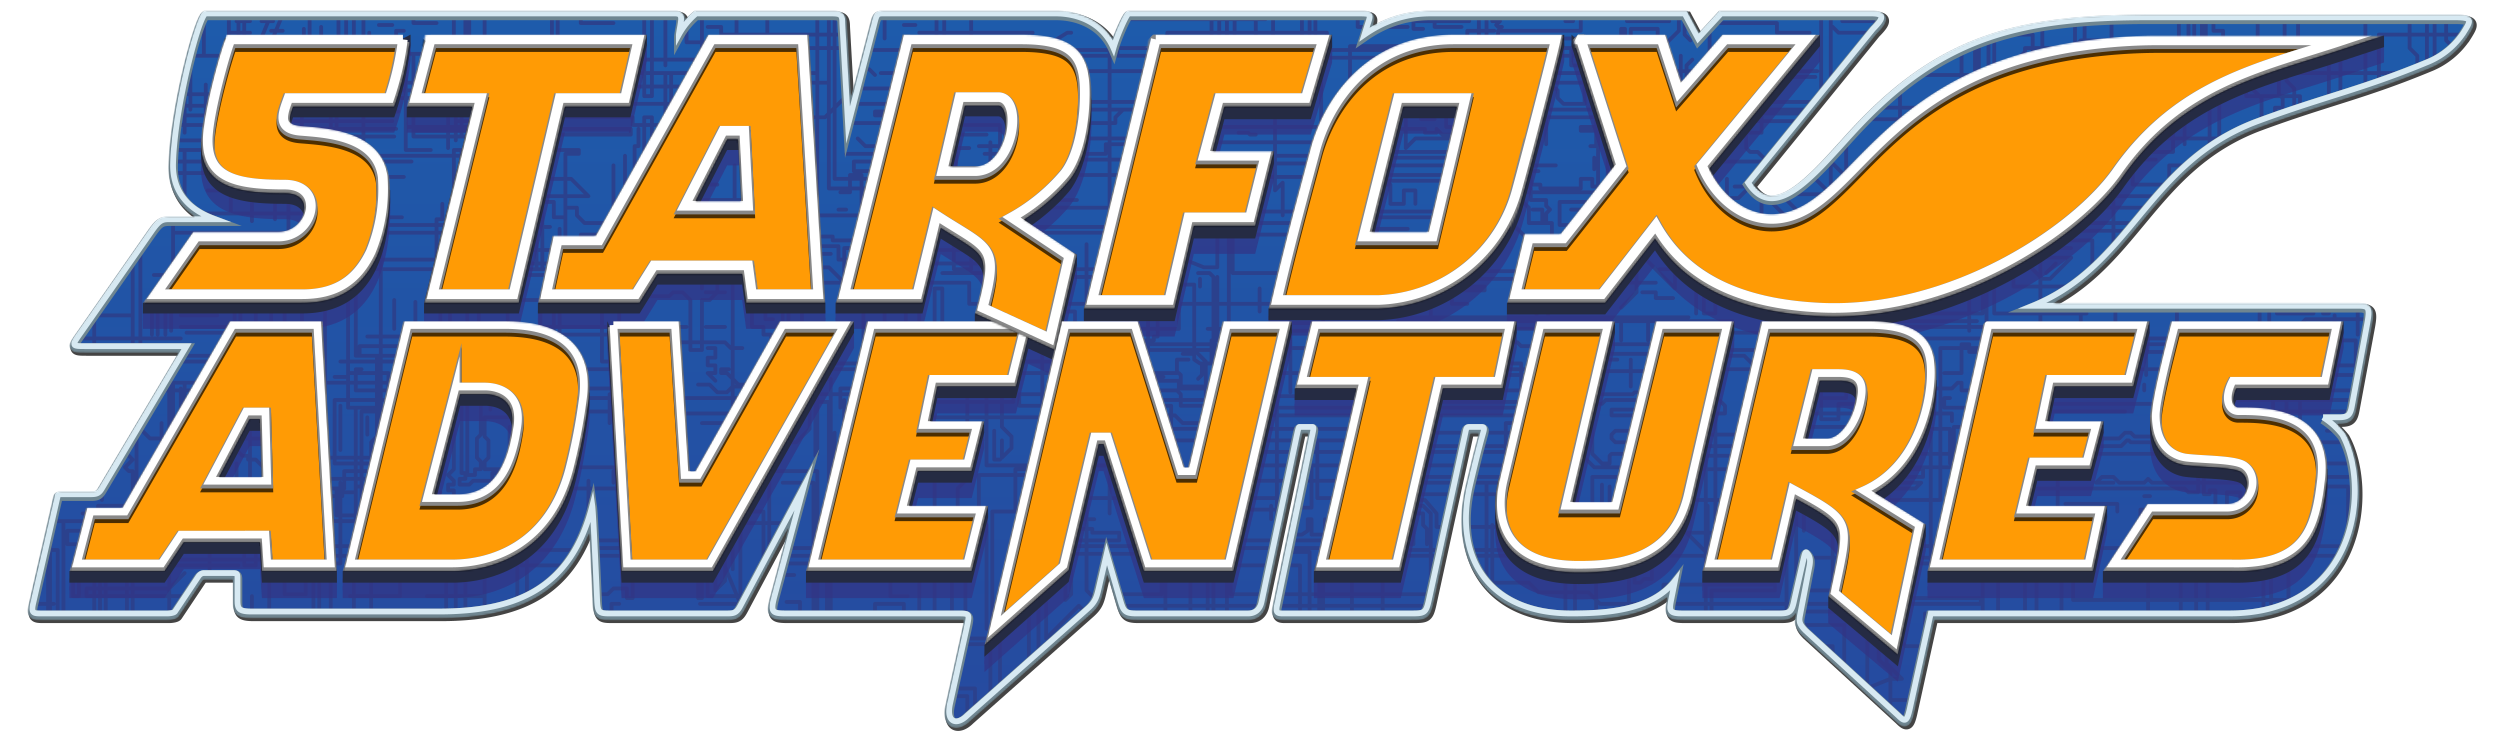 <svg viewBox="0 0 1300 384" xmlns="http://www.w3.org/2000/svg" xmlns:xlink="http://www.w3.org/1999/xlink" stroke-miterlimit="14">
    <defs>
        <path id="lines" d="M120 29H99v28M969 254h27l3-3h-22v-7h23v4h-42M236 115V78h4v36M236 23V4h6v22h2V4h8v26h35V4h3v27h76v7h-40v7h51v9h-92v13h43v3h-48v8h21v2h-7v50h-3v-11M280 93h17l9 9h-29v3h11v8h6v-5h6v4l4 4h13v6h-15v15h-34v-7h23v10h-21v3h21v38h-3v-25h-24v14h-15v-16h-6v22h-9v-23h-5v20M282 95v45h-3V98M335 91V61h4v20h7V38h3v32h16V4h-8v18h26V4h16v21h41v-7h-65v-4h-7M425 6v106h25V98h-19V4h3v89h21v-4h-11v-5h11v-4h-15M463 76h-13l-4-4M465 64h-23V54h31v4h-18v2h14M448 119V91h-6v9h-5M470 46h-24V36h6l3 3M465 46v-8h-7M448 26h39V6h4v20h14V6h72v115h-57V65h-26v5h19M470 13h6M478 17h59M547 22l8-5h2M557 26h22v3h-22v8h44v-8h-20v-4h26v-8h83v9h43v4h-49V8h-3v20h-4V6h-15v24h-9V5h-11v26h-4V4h-4v27h-4V2h-45v8h73M562 53h35v4h-36v7h19v-3l4-4h16v15h-39v5l3 3h11v-5h13v8h-36v8h36v27h-58v-14h30M382 113V86M394 104h-44v-8h23M330 99V76h2v-9M421 123h12v2h16v4h-10v18h-15v-8h7l11 11v-15h-6v-7h-10v4h6M335 4v46h4V4h7v30M534 108h52v32h-46v4h41v14h-77v-11h-28v-10h44v-7h-47v-12h51v24h-34M496 112v28h9v-32h10V74M287 61h42v4h17M119 6v16h5V5h18l-7 17h6l7-17h28v17h4V5h4v16h5V5M258 71h-43V28h-4v40M258 68h-43M240 47v24M237 47v26M233 47v30M238 63h22v54h-68v4h48v14h-55v5h53M209 113h-15V92h16M193 84h21M198 118v120h-29v-87h12v61h28v-4h-35v33h22v-56h-9v-5h27v8h-37M188 289h-19v-5h21v-13h-24v-13h12v-2h7v-3h13v-4h-35v5h16v-9h23v-51h-21v2h-7M194 268h-19v-14h-12v-55h49v4h-27v-11h3M193 263v-33l11-11v-5h-16v64h-3v-65M214 175h-23M185 144v41h25M177 211v23M177 251v42h-5v28h-6v-29h-3v30h-23v-31H83v-5h61v-11h-11v19h-6v-20h-18v51H88v-53H69v56h-3v-48H55v47h-6v-44H35v-7h12v-5H33v53h-3v-38h-5v41l1 1v-57h26v56M87 185h30v3H76v11h37v4H71v60H51v4h-8M96 220v-21M90 234v-35h-2v45h-4v-24M191 217v9M41 294v16h-3v-16h86M90 113v37h-1v22M157 172v-20h-9v21h-7v-21h-8v20h-8v-20h-3v21H97M94 176H32v-12h37M73 123v62h-4v-61H49v63M80 143h70V79l42 42H90M79 155v19M94 164h19M94 170h32M123 11h7M158 15v16h-31V4M136 11h6M141 16h6M119 17h11M197 13h7M192 17v10h-25V14M157 47v32h15V47h3v31h14V28h38v15h-28v4h28v4h-90v7h70M204 63h-67v4h69M205 71h-55v10h105V66h-44v12h13M106 8v21H96v40M90 49h27v6H90v5h27v5H88v8h25v5H83v6h31v6H83v21h85V99h-60M120 111V69h-13V44M131 86v29M96 79v31M96 79v31M86 174v-21h-4v21M143 84v30M565 127v53h-6v-18h-17v55h-68v-8h53v-15h21v-6h-58v-38h-4v28h-8v-21h-7v23h-11v-30h-11v39h-28v3h36v13h-44v4h18v57h8v-58M313 150v38h10v4h-33v-18h33v-4h-42v-10h41v42h-26v5h34v7h-38v29h44v11h-62v62h-5v-37h-17v44h-10v-43h-5v48h-5v-45h-39v45h-9v-38M373 137v15l-4 4h-4v26h-6v-26l-4-4h-5l-2 2h-21v-8h38v4M381 141v74h-35v-8h47v-6h-12l-3 3h-5l-4-4h-6M350 170h7M377 170h-10M367 152h10M407 154v24h3v-24h7v30h-16v-10h-4v-4h-6v-16h7v12h4M350 178h27l3 3h6M368 181h4v5h-4v4h4v4h-4l4 4M396 200h-12l-6-6h-3v-2h4M303 286h-32v8h30v-5h31v-4h-25v-4h22v30h-3v-5h-7l-3 3h-7v16h9v-11h4M317 220v-15M319 245v6M363 292v19h2v-21h10l10 24v-48h12v28h3v-57h-6v8h31v84h-2v-78h-16M405 293h22v-4h-24v-4h27v41M424 197v40l1-1v-42M449 202h-12v10M94 220v-18M364 314h25l12-15h12M503 194v55l-5 5v14h11v-21h37v-5h-33v-46h8v26l5 5v6l-5 5v-9M671 142h-30v-28M494 332h22v-66h12v-22h12v101h-5v-38h-15v63h-5v-35h-17v23h9v13h-4v-9h-17M502 291v30h-7v-36l-9-9v-38M504 273h9v54M548 205h-18v6h28M497 93V77h7M630 66h69v8h-78v7h68v4h-41v7h39v18h-44v6h46v6h-78v11l15 6h7v-26h6v59h49v-14h-86v-10h19v34l6 6v31h5v-40h-46v-18h11v37h16v4h21v9h-20v-6l-2-2h-18v8h15v18h19v-6h-28v-7h11l4 4h13M588 194h24v-7h6M590 182h41v-38l-2-2h-6M590 242h-25v65l7 7-6 6-5-5-17 17v-44h55v-4h-48v-25h55v72h13v-45h9v46h3v-43h7v47h38v-42h-36v15h110v6H579v-6h25v-19M569 270h-14v5h13v2h14v4h-29M557 278v31l-3 3v-21M640 285h56v-4h-56v-16h29v13h8l3-2v-6h2v8h7v-8M701 259h-16v-30h27v6h-62v7h57v8h-64v9h21M654 223h56v-7h-56v13h24M661 263v7M654 212h145v4h-64v9h61v7h-65v3h67v7h-71v6h64v3h-59v6h52v17h-37v-7l-6-7h-11v3h10l4 4v41M720 286h75v3h-72v-6h12v-16h5v6l2 2v8M773 251v64h3v-42M667 112V95l-4 4V43M687 26v59M613 139v32h-33M643 171h-15M63 233l6 6-4 4 2 2h2v21M306 275v-25M394 310h-26v-14h4v11l5-5v-27h4v21M710 113h38l3-3h-42V94h49v-3h-45v-5h46v-4h-47v-3h51v-7h-27l-5 5V52h-7v15h17v2h6v-2l3 3h8v-4h-6V52h-6v10h-7V44M709 119h23M713 96h10v10h7v-7h6v7M773 6v17h-4V6h-5v5h-29v4h5M702 46V24h77v-8h43V7h-4v4h-4M806 20h18v9h-22v9h33v5h-35v3h9l1 1v4l3 3h11V34h-7v-9h-11M798 57h37v4h-35M840 66h-18v2h8V46M809 86h-18v3h9M804 49v26M796 81v14l1 1h4v2h21v-5h6v4h14v3h-54v4h3l4 4v8h12v11h12v-10h-8v-12h15v4h-9M789 96h5l2 2v6h8v3l2 2-2 2v4h-2v-6h-5M836 65v35h-5V59h-1v17h-3M776 4v7h4l-2 2 1 1h2M786 109v7l12 12v13h-39v4h40v26h-55v-20h28v-2h-25M660 181h29v13h-29v12h66v3h73v-6h-26v-11h30l-3 3h-21M805 157v23h-14l-2-2h-8v11h10v31h-8v35M719 299v32h-16v-39h-15v35h-2v-30M682 242v22h-6M711 153v12h167M901 167H727M882 135v28M886 144v19h6v-21M833 147h28M884 140h-21M833 179h30v5h-29v3h7M829 193h32v11h-11l-1 1h-23v5h7l2-2h20v5h-17v3h15v8h-13l-2 2v2l2 2h15v6h-17l-1 1v4h-4l-5-5v-29h-4v31l5 5h19v5h-20v16h5v-12M837 253v13h-17v-24M848 201v-14M829 82v6M843 22v-7h2v7h3v-7h14v22h27V12h35v5h17M952 7v43h-5V5M926 37h19M922 40h22M863 26l10-10V5h3v13l3 3M974 17h-18l-3-3M913 53h34v4h-40v2h31v4h-30v14l2 2h4l3 3h10v2h-42v19h19l6-6h-8M901 69h15V42M898 93v25h18v-18l15 15h9l-14-14h26l-14-14v-7h14v27h8V62h39v-6h-25v-8h14v31M851 128v24l-8 8M814 325v-35h5v36h28v-37h45v-82h-5v121h-22v-24h58v3h-33v18h69v34h12v-40h6v24l6 6v22h-10v-14l10-4h6l-8-8v-19l10 10h16v28h-24M867 314h97v4h-48M929 266v61h5v-75h19v55h-16M938 290h79v-6h-35v-41h39v-7h-31v-11h14v68h-22v-33h27v-79h26v-5h-46v-6h44v-33h-2v26h-51v4h48M1037 137v26h48M871 126v24l-26-26M893 173h23v9h-27v3h18l7 7h-26v10l9 9v4h-21v11h34v6h-31v5h30v7h-36v16h29v17h-25l11 11v-25M771 303h24l5 5h26l6 6h21M932 222h32v-7h-32v-8h28v-15h-13v26h9v-8h16M938 258v18M1061 120h51v-4h-37v-8h54v-6h-49V79h50V52h19v31h5V46h17l5 5v20h7V56h4v-5l-2-2V32h4v10l4 4v19h18V25h6v39h20V18h50v18l-15-15V9h-6v31h-4V4h-9v21l4 4v16M949 81l14 14h57V22h7v22h2V21h5v24h3V18h20v18h5V13h17v16h5V10h14v17h35V9h5v19h3V7h4v21h2V7h4v9h5v9h18V9h14v15h7V6h35v46M990 39h51l12-12v-2h25l4-4h57M999 202h16l3-3h2v4h8v9h-17v-5h3M1026 222h-10v19h-2v-18h-20M999 215h16v4M1011 194h9v-15h4v4h23M1024 150v22M953 353v-17h-23M982 314h48v-3h-49M1001 333v-14M1031 298v29h8v-33h14v36h6v-37h13v36h45v-38h25v42h39v-45h9v38h30v-37h-27v-5h28v-31h-20v-5h24v-7h-22v-11h23v-6h-16M1226 214h-74v-6h77v-5h-24v-8h35v-5h-36v-13h21v42M1237 166h-38l-4 4h-15v-11h-5v13h39v-8M1226 157v17M1184 157v6h19v-4h5v4h3v-14M1103 176h35v7h-35v9h27v18h-71v4h46M1124 227h-14l-2-2h-3l-3 3h-21v4h22l3-3h1l1 1h23v6h-61v31h-21v-13h87l2 2h5v-19h3v20h3v-2h3v12M1175 251h-56l-2-2-2 2h-13l-3-3h-6l-3 3h9M1088 143v-18h-24v9h13l-11 11h-4l-15-15v19h40M1115 200v3M1118 258h-3M1074 262h27v4M1108 285h-28M644 69h5l1 1h3M655 150v12M624 145v4M205 171v-15M216 171v-14M72 222l6 6h39l9 9h3v2h4l4 4v-15h-14v-9h7v33h-7v-11M240 201v45h3v-44h7v24l-2 2v10l2 2v4h-3v3h-5v2h-3v3h5l2-2h10v-4h6v-2h-10v-4l2-2v-9l-2-2v-10h17v-10h-14v6M236 267v-12h-3v-3h3v-2l-3-3 3-3v-40M218 256h11M265 243v-21M325 112V81M103 310H45v-4h43l8-8M131 324v-14M148 295v14h11v-19M222 310h30M161 7v18M206 21v-5h4M302 4v8h17M319 111V86M577 267v-40M664 189v98h17v39M671 204v-36h22M706 4v10h26M746 5v9h14M763 27V16h14M846 4v7h22M877 50V34l3-3M874 49V29M958 5v6h20M1202 312h-124v-24M517 224v15h3M486 328v-30h-8v27h-8v-11h-15v11h-23v-27h31v12h9M416 326v-13h-7M182 310h26v-18M215 4v8h12M416 61h13l12-12M415 43h15M419 38h6M460 6v14M509 76h19v4h-16M843 168v9M857 168v9M1132 179h-16v16M1182 219v-20h7v22h7v-24M1148 294v31h-14v-31h43v35M436 109h4M227 146v-32h3v-8M1262 38h-94v12h28v22h-87v24h18v33h-28V82h-38v93h21v-20h18v24M1134 98V86h-6v12M1104 83h17M1136 56v19M830 330v-33h20v6h3l2-2h4v-27M400 230h14l7-7v-26h11v52l2-2v-22M371 272h38M14 314h14M273 118h13M382 220h-17M755 142v16h8M854 152h7v3h9M1064 142l5-5M1059 129h18M1132 171v-13M53 249v11M615 184h6v3l3 2M613 194l1 1v6h12M605 196h-14v12h44M602 163v12h-2v2h-11M1113 279v-14h21M1165 270v-14h-7v16M623 197l2-2v-6h5v-12h3v-33"/>
        <path id="outline" d="M107 8h244c4.8 0 3 3.7 2 11a39 39 0 019-11h70c5 0 6 .4 6 5l3 53 14-54c.9-3.4 1.4-4 4-4h90c11 0 24.1 4.4 30 18 1.8-6.4 6.9-18 8-18h119c7 0 7 .1 5.3 5.3l-1.8 5.7c9.1-6.3 20.1-11 34.5-11h132l7 13 12-13h78c6.8 0 7 2 1 8l-65 80c14.8 23.1 37.5-8.4 58-30 44.2-46.5 84.9-56 151-56h158c9.7 0 9.3 1.2 5 8a40.7 40.7 0 01-18 15c-35.1 14.6-53.6 17.9-89 31-57.9 21.5-65.1 74.9-117 96h169c5.6 0 6.5.7 5 9l-8 43c-.9 4.9-2 6-7 6h-8a39 39 0 0110 9c14.2 25.6 9.5 93-59 93h-155l-11 50c-1.5 6.4-2.5 6.5-6 3l-48-44c-3.4-3.4-3.6-5-3-8l5-26c.6-3.5-.2-5-1-6-.9-1.2-1.2-1.4-2 2l-5 22c-1.3 6.4-2.4 7-8 7h-50c-6.6 0-7.2-1-6-7l2-10c-12.1 15.3-34.9 17-54 17-43.1 0-61.4-29.4-52.5-67.1 2.5-10.6 4.6-19.2 6.5-25.9 1.1-3.7.9-4-1-4h-5c-2.3 0-2.4 0-3 3l-19 87c-1.5 6.7-2.2 7-9 7h-67c-2.7 0-3.7-.5-3-4l18-87c1.3-6 1.3-6 0-6h-6c-.7 0-.7 0-2 6l-18 85c-.8 3.8-3.2 6-7 6h-58c-6.1 0-6.8-1.2-8.5-7l-7-24-3.5 15c-1.7 7.4-1.9 9.6-7 14l-62 55c-5.5 5.5-11.1 3.7-9-6l9-41c1.2-5.9 1.1-6-5-6h-89c-7.7 0-8.6-.5-6-10l15-56-33 62c-2 3.8-3.4 4-7 4h-61c-5.6 0-6.2-.6-6.5-7 0 0-1.9-44.6-2.5-49-10.8 42.1-38.1 55-80 55h-97c-6.8 0-7.5-1.3-7.5-6v-11c0-2.7-.1-3-2.5-3h-15c-.8 0-2 .4-3 2l-12 18c-.4.7-2.8 1-4 1H21.3c-4.1 0-5.2-.3-4-5.5L30 259c.2-.9.2-1 2.6-1H47c3.1 0 4.4-.3 6-3l44-74H44c-6.8 0-6.8-.2-2-7l37-53c3.7-5.2 5.1-6 9-6h24c-4.8-1.8-22.6-7.9-22-29 .8-30.1 13.8-78 17-78z"/>
        <path id="s" d="M104.5 79.6V74l109-56v5.5A168.8 168.8 0 01205 61h-52.6c-.6 1.6-3.4 11-3.4 11l53.9 26.9v6.5c-1.6 35.3-14.6 57.6-45.9 57.6H74.3v-5.5l87.1-36.4-3.7-10.1c-1.1-2.6-3.5-5-9.7-5-24.5 0-43.5-3.3-43.5-26.4zM336.4 18v5.5L327.8 61h-34l-24 102h-49.3v-5.5L244.2 61h-32.7v-5.5L336.4 18zm-56.7 139.5L385 56l44.2 101.5v5.5H388l-2.1-15h-44l-9.3 15h-52.9v-5.5zM378.1 78l-15.9 31 37.8 1-14-32h-7.9zm56.4 85v-5.5L493 44l74 6s.6 1.5.6 2.4l-.1 7.2c-.6 15.6-5 32.1-11.8 40.2-7 8.2-15.5 14.9-21.1 18.6l25.4 14v5.5l-11.6 49.6-41.5-19V163l15.7-7.9-11.4-12.1c-.4-3-2.3-6-6.1-8.8-3.8-2.7-9-5.8-15.9-10.1l-9.5 38.9h-45.2zm61.2-76.5H507l18 1.5-2.2-21.5c0-.8-.5-3.2-1.1-4.1-.7-1-1.4-1.9-2.7-1.9h-17.2l-6.1 26zm197-68.5v6.5L681.6 62h-44.9L629 91l33.5-12.5V85l-9.8 39h-31.9l-10 43h-47.2v-6.5L610 40l82.7-22zm-33.1 148.5v-6L720 50l93.4-32v6l-1 4.3c-2.1 9.7-14.8 58.8-20 77.6a80.8 80.8 0 01-75.4 60.6h-57.4zm70.1-105L711 136l54-.1V61.5h-35.3zM946.4,18L946.4,24L868,119L950,150L1060,50L1239.7,18.5L1239.7,24.5L1219.1,31.3C1177.3,45.2 1135.8,52.6 1103.9,98C1081.4,129.9 1015.5,173.6 946.8,170.5C904.2,168.6 876.5,154.7 860.6,130.2L834.7,163.5L783.6,163.5L783.6,157.5L843,105L817.2,24L817.2,18L870,70L946.4,18ZM885.2,303L885.2,297L940,180L1007,197.7C1007.1,199.5 1007.1,201.3 1007,203.1C1006.6,216.4 1001.1,243.9 979.9,259.2L979.9,272.6L1001.4,272.6L1001.4,278.6L986.9,346.5L950.7,316.1L950.7,310.1C950.7,310.1 956.7,299.2 955.7,283.9C955.2,280.4 953.4,277.9 950.1,275.2C946.5,272.4 941.3,269.4 934,265.5L925.4,303L885.2,303ZM570,218L620,270L671.8,167L671.8,173L641.4,303L594.8,303L573.8,237L571.4,237L555.7,302.6L511.9,341.5L511.9,335.5L570,218ZM839.8,167L839.8,173L818,266L840,280L901.8,167L901.8,173C901.8,173 880.6,264.7 880.6,264.7C872.2,301.4 840.8,303.7 820.8,303.7C803,303.7 792,298.7 785.5,291.7C779,284.5 777,275 777.6,265.7C777.2,260.1 777.9,254.5 779.2,249.2L839.8,167ZM1218.7,167L1218.7,173L1211.4,208L1162.9,208C1162.5,208.9 1162.2,209.7 1162,210.5C1162.4,211.3 1170,230 1170,230L1210.3,243.9L1210.3,251.9C1210.3,251.9 1210.2,254.8 1210,256.3C1208.1,272.8 1205,286.6 1194.2,294.8C1186.9,300.3 1176.3,303.4 1160,303L1093.5,303L1093.5,297L1160,280C1160,280 1166.7,258.8 1167.9,255C1167.4,253.6 1166.5,252.4 1165.3,251.5C1163.7,250.4 1160.5,249.9 1156.8,249.5C1150.3,248.8 1142.2,248.7 1136.6,248C1133.1,247.6 1127,245.8 1122.8,240C1120,236.3 1118,230.9 1118,223C1118,222.9 1118,222.7 1118,222.7L1118,217.2L1218.7,167ZM788.7,167L788.7,173L781.4,208L750.4,208L728.4,303L683.2,303L683.2,297L710,208L673.2,208L673.2,202L788.7,167ZM140,200L175.2,297L175.2,303L136.2,303L135.2,288L95.6,288L85.6,303L36.1,303L36.1,297L140,200ZM178.2,303L178.2,297L240,190C240,190 306.4,204 306.5,204.2C306.7,207.5 306.6,211.3 306,215.4C304.1,228.2 302.5,238 298.9,251.8C288,292.8 257,303 235,303L178.2,303ZM360,270L444.1,167L444.1,173L370.8,303L323.2,303L315.8,173L315.8,167L360,270ZM536.8,167L536.8,173L528.3,207L487.4,207L482,232.9L511.8,219L511.8,225L505.3,251L477.4,251L470,280L513.8,263L513.8,269L505.3,303L419.1,303L419.1,297L470,200L536.8,167ZM1117.8,167L1117.8,173L1109.3,207L1068.4,207L1064,228L1093.9,219L1093.9,225L1087.3,250L1059.4,250L1056,264L1095.7,263L1095.7,269L1088.4,303L1002.3,303L1002.3,297L1050,200L1117.8,167ZM224,270L266,270C266,270 266.1,221.7 266.1,221.6C264.9,213.2 257.7,211 252,211L239.3,211L224,270ZM129.8,224L116,250L140,250L140,224L129.8,224ZM946.3,204L938,237L964.8,237L964.8,207.5C964.3,206.1 963.2,205.2 961.7,204.7C960.2,204.2 958.3,204 956,204C951,204 948.1,204 946.3,204Z"/>
        <path id="starfox" d="M120 21.5h89.5a154.2 154.2 0 01-7 30.5H150c-2.6 7.2-6.5 15.9 6 17 12.5 1.1 40.1 2 43 24a85.6 85.6 0 01-6.2 38.9C185 148.3 173 154 157 154H81l21-30h42.8c18.4 0 24.9-27 3.2-27-25.8 0-40-3.8-40-23 0-13.6 10-48.9 12-52.5zm104 0h108L325 52h-34l-24 102h-42l25-102h-34l8-30.5zm146 0h47.4l8.1 132.5H391l-2-15h-49l-9.4 15H284l6-28h21.5L370 21.5zm6 47.5l-20 39h33l-2-39h-11zm96-47.5h59c28.8 0 33.9 9.7 33 32.5-.6 14.7-4.3 30.4-11 38a99.2 99.2 0 01-27 22l30 20-10 43-35-16c8.8-33.2 3.3-30.1-24-48l-10 41h-38l33-132.5zm27 30L490 90h17c20.2 0 25.5-38.5 12-38.5h-20zm102-30h87L679 52h-45l-8 30h32l-8 32h-32l-10 43h-40l33-135.5zm208 0c-2.1 9.8-14.8 58.7-20 77.5a77.3 77.3 0 01-72 58h-53c6.5-27.9 11.7-47 20-78 6.3-23.6 26.9-57.5 72-57.5h53zM727 52l-18 72h36l17-72zm95-30.5h42l9 27.5 24-27.5h42L885 87c9 21.6 30.8 35.8 54 23 29-16 49.2-66.9 131-83 14-2.8 32.8-5 52.4-5h95.6c-42.5 14.1-84.5 21.8-117 68-22 31.3-86.7 74-154 71-43.6-2-71.2-16.6-86-43l-28 36h-45l7-29h18l30-38-21-65.5z"/>
        <path id="adventures" d="M918 170h54c30.1 0 32.4 13.4 32 27-.5 14.4-7 46.6-35 59l29 18-13 61-31-26c7.9-37.7 9.8-36.8-22-54l-9 39h-34l29-124zm-364 0h36l24 76h6l18-76h30l-29 124h-42l-21-66h-7l-16 67-36 32 37-157zm247 0h35l-22 94h26l23-94h35l-20.3 88c-8 34.8-37.9 36.7-56.9 36.7-39.7 0-43.6-25.3-38.7-44.8L801 170zm330 0h84l-6 29h-48c-4.9 9.3-2.1 15.8 3 15.8 13 0 47-.3 43 35.2-2.9 25.9-8.5 45.1-47 44h-61l19-29h40c13.1 0 17.5-16 9-22-4.6-3.2-20.7-2.9-30-4-5-.6-16-4.3-16-22 0-7.9 6.7-33.9 10-47zm-1010 0h44l7 124h-33l-1-15H94l-10 15H40l7-27h18l56-97zm91 0h50c13.6 0 46.5 1.9 41 39a303.4 303.4 0 01-7 36c-10.4 39.2-40 49-61 49h-53l30-124zm472 0h101l-6 29h-31l-22 95h-39l22-95h-32l7-29zm350 0h80l-7 28h-41l-5 24h29l-5 19h-28l-6 25h41l-6 28h-80l28-124zm-581 0h80l-7 28h-41l-5 24h28l-5 20h-28l-6 24h41l-7 28h-80.1L453 170zm-134 0h32l5 78h7l44-78h32l-70 124h-43l-7-124zm-82 32l-15 58h16c22.3 0 28.5-20.4 31-37s-8.5-21-17-21h-15zm-128 49h30l-1-36h-10zm835-56l-9 36h15c9.1 0 16.6-12.4 18-25 .9-8.3-3.6-11-12-11h-12z"/>
    </defs>

    <!-- Blur effect used in multiple places -->
    <filter id="f-blur">
        <feGaussianBlur in="SourceGraphic" stdDeviation="1" />
    </filter>

    <!-- Outer outline shadow -->
    <use xlink:href="#outline" fill="none" stroke="#444" stroke-width="6" filter="url(#f-blur)" transform="translate(1 1)" />

    <!-- Blue backdrop to the text -->
    <linearGradient id="g-blue" x2="0" y2="1">
        <stop stop-color="#1e5bab" offset="0%"/>
        <stop stop-color="#264a9f" offset="100%"/>
    </linearGradient>
    <use xlink:href="#outline" fill="url(#g-blue)" />

    <!-- The subtle blue lines from some unknown circuit-like pattern -->
    <mask id="m-lines">
        <use xlink:href="#outline" fill="#fff" />
    </mask>
    <filter id="f-blur-small">
        <feGaussianBlur in="SourceGraphic" stdDeviation="0.5" />
    </filter>
    <use xlink:href="#lines" fill="none" stroke="#2b418d" stroke-width="2" stroke-linecap="round" stroke-linejoin="round" mask="url(#m-lines)" filter="url(#f-blur-small)" />

    <!-- Text shadows and backing effects -->
    <g opacity="0.7">
        <use xlink:href="#s" fill="#323385" transform="translate(0 4)" />
        <use xlink:href="#s" fill="#323385" transform="translate(0 8)" />
    </g>
    <use xlink:href="#s" fill="#252b43" />

    <!-- The fur-like texturing inside the text characters -->
    <filter id="f-noise">
        <feTurbulence type="fractalNoise" baseFrequency="0.15,0.1" numOctaves="3" result="t1" />
        <feComposite operator="in" in="t1" in2="SourceAlpha" result="c1"/>
        <feColorMatrix in="c1" type="matrix"
            values="0   0   0   0   1
                    0   0   0   0   1
                    0   0   0   0   1
                    0   0   0   1   0" />
    </filter>

    <!-- Adventures text, must be below Starfox text because of the R overlapping the E -->
    <linearGradient id="g-noise-adventures" x2="0" y2="1">
        <stop stop-color="rgba(0, 0, 0, 0)" offset="0%"/>
        <stop stop-color="rgba(0, 0, 0, 1)" offset="90%"/>
    </linearGradient>
    <mask id="m-outer-adventures">
        <use xlink:href="#adventures" fill="#fff" stroke="#fff" stroke-width="6" />
    </mask>
    <mask id="m-line-adventures">
        <use xlink:href="#adventures" fill="#000" stroke="#fff" stroke-width="6" />
    </mask>
    <mask id="m-noise-adventures">
        <use xlink:href="#adventures" fill="#000" />
        <use xlink:href="#adventures" filter="url(#f-noise)" />
        <use xlink:href="#adventures" fill="url(#g-noise-adventures)" />
    </mask>
    <use xlink:href="#adventures" fill="#f9ef2b" />
    <use xlink:href="#adventures" fill="#ff9b05" mask="url(#m-noise-adventures)" />
    <g mask="url(#m-outer-adventures)">
        <use xlink:href="#adventures" fill="none" stroke="#000" stroke-width="6" filter="url(#f-blur)" transform="translate(0 2)" opacity="0.7" />
    </g>
    <g mask="url(#m-line-adventures)" fill="none">
        <use xlink:href="#adventures" stroke="#888" stroke-width="6" />
        <use xlink:href="#adventures" stroke="#fff" stroke-width="4" filter="url(#f-blur)" transform="translate(0 -1)" />
    </g>

    <!-- Starfox text -->
    <linearGradient id="g-noise-starfox" x2="0" y2="1">
        <stop stop-color="rgba(0, 0, 0, 0)" offset="0%"/>
        <stop stop-color="rgba(0, 0, 0, 1)" offset="80%"/>
    </linearGradient>
    <mask id="m-outer-starfox">
        <use xlink:href="#starfox" fill="#fff" stroke="#fff" stroke-width="7" />
    </mask>
    <mask id="m-line-starfox">
        <use xlink:href="#starfox" fill="#000" stroke="#fff" stroke-width="7" />
    </mask>
    <mask id="m-noise-starfox">
        <use xlink:href="#starfox" fill="#000" />
        <use xlink:href="#starfox" filter="url(#f-noise)" />
        <use xlink:href="#starfox" fill="url(#g-noise-starfox)" />
    </mask>
    <use xlink:href="#starfox" fill="#f9ef2b" />
    <use xlink:href="#starfox" fill="#ff9b05" mask="url(#m-noise-starfox)" />
    <g mask="url(#m-outer-starfox)">
        <use xlink:href="#starfox" fill="none" stroke="#000" stroke-width="7" filter="url(#f-blur)" transform="translate(0 2)" opacity="0.7" />
    </g>
    <g mask="url(#m-line-starfox)" fill="none">
        <use xlink:href="#starfox" stroke="#888" stroke-width="7" />
        <use xlink:href="#starfox" stroke="#fff" stroke-width="5" filter="url(#f-blur)" transform="translate(0 -1)" />
    </g>

    <!-- Outermost grey border -->
    <mask id="m-line-outline">
        <use xlink:href="#outline" fill="#000" stroke="#fff" stroke-width="5" />
    </mask>
    <g mask="url(#m-line-outline)" fill="none">
        <use xlink:href="#outline" stroke="#6F8691" stroke-width="5" />
        <use xlink:href="#outline" stroke="#d7e9f2" stroke-width="3" filter="url(#f-blur)" transform="translate(0 -1)" />
    </g>
</svg>
